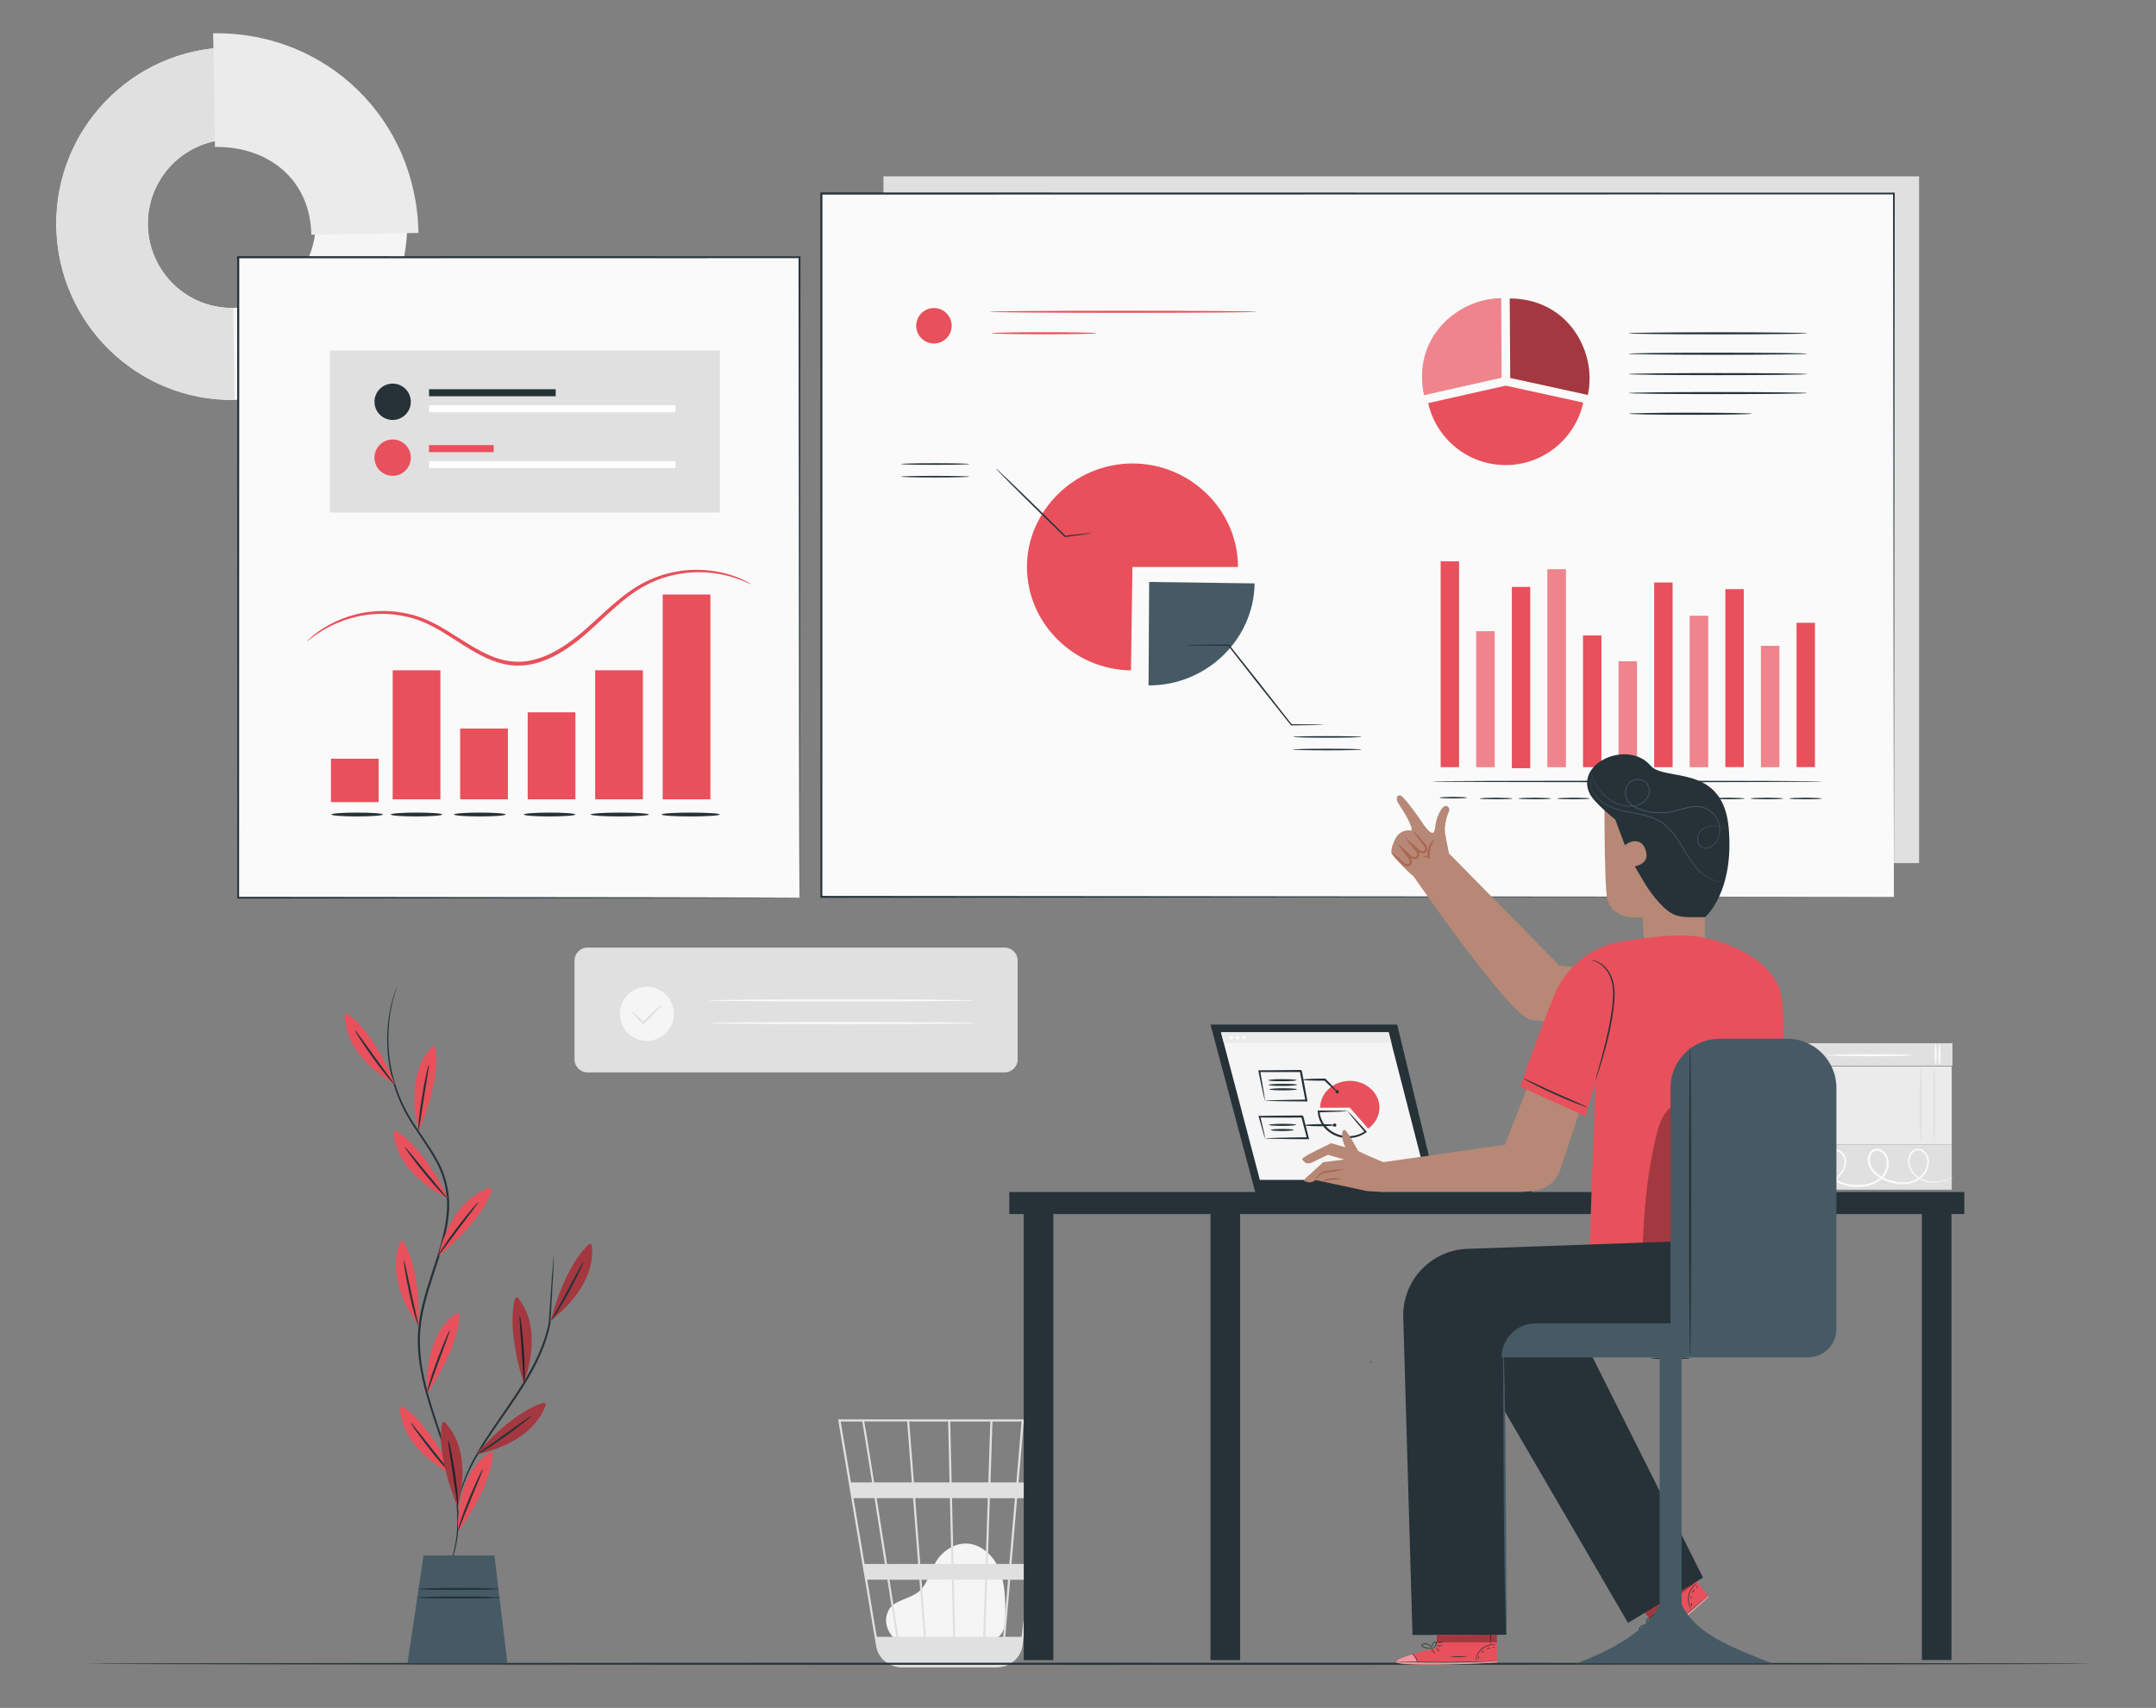 <?xml version="1.0" encoding="UTF-8"?><svg xmlns="http://www.w3.org/2000/svg" viewBox="0 0 537.39 425.82"><rect x="0" y="0" width="537.39" height="425.82" fill="#808080" stroke="none"/><defs><style>.cls-1{fill:#fff;}.cls-2{fill:#fafafa;}.cls-3{fill:#aa6550;}.cls-4{fill:#f5f5f5;}.cls-5{fill:#455a64;}.cls-6{fill:#e0e0e0;}.cls-7{fill:#e8505b;}.cls-8{fill:#b78876;}.cls-9{opacity:.4;}.cls-10{opacity:.3;}.cls-11{fill:#ebebeb;}.cls-12{fill:#263238;}</style></defs><g id="Background_Complete"><g><g><rect class="cls-6" x="462.82" y="241.88" width="5.62" height="42.05" transform="translate(202.73 728.53) rotate(-90)"/><path class="cls-2" d="M450.33,260.32c.15,0,.26,1.18,.26,2.63s-.12,2.63-.26,2.63-.26-1.18-.26-2.63,.12-2.63,.26-2.63Z"/><path class="cls-2" d="M449.42,260.21c.15,0,.26,1.18,.26,2.63s-.12,2.63-.26,2.63-.26-1.18-.26-2.63,.12-2.63,.26-2.63Z"/><path class="cls-2" d="M483.4,260.32c.15,0,.26,1.18,.26,2.63s-.12,2.63-.26,2.63-.26-1.18-.26-2.63,.12-2.63,.26-2.63Z"/><ellipse class="cls-2" cx="482.48" cy="262.84" rx=".26" ry="2.63"/><path class="cls-2" d="M476.99,263.07c0,.15-4.82,.26-10.75,.26s-10.76-.12-10.76-.26,4.81-.26,10.76-.26,10.75,.12,10.75,.26Z"/></g><g><rect class="cls-6" x="459.83" y="269.98" width="11.23" height="42.05" transform="translate(174.45 756.44) rotate(-90)"/><path class="cls-2" d="M487.01,293.45s-.07,.05-.23,.13c-.15,.08-.39,.19-.7,.32-.62,.26-1.57,.62-2.85,.82-1.26,.18-2.95,.23-4.63-.66-.82-.44-1.6-1.11-2.2-1.99-.58-.88-.95-2.04-.76-3.24,.1-.6,.35-1.19,.77-1.67,.41-.49,1.07-.85,1.77-.81,.7,.03,1.34,.44,1.78,.96,.45,.53,.75,1.2,.81,1.92,.17,1.42-.43,2.9-1.45,3.98-1,1.12-2.5,1.8-4.04,1.98-1.56,.18-3.16-.06-4.69-.58-1.53-.53-3.03-1.38-4.1-2.75-.52-.68-.9-1.53-.96-2.43-.08-.89,.21-1.86,.9-2.52,.34-.33,.82-.56,1.32-.58,.5-.02,.97,.14,1.37,.39,.81,.5,1.33,1.36,1.55,2.27,.4,1.84-.33,3.75-1.66,4.95-1.33,1.21-3.07,1.75-4.73,1.93-1.67,.17-3.36,.04-4.91-.48-1.54-.51-2.93-1.53-3.73-2.9-.81-1.34-1.08-3.04-.47-4.46,.29-.71,.94-1.33,1.71-1.45,.76-.14,1.53,.07,2.12,.51,1.19,.94,1.38,2.56,1,3.79-.39,1.26-1.24,2.23-2.12,2.99-1.8,1.52-3.92,2.17-5.77,2.24-1.86,.07-3.42-.45-4.57-1.04-1.15-.6-1.91-1.28-2.38-1.77-.23-.25-.4-.44-.5-.58-.11-.14-.16-.21-.15-.22,.05-.07,.84,1.23,3.13,2.38,1.13,.55,2.67,1.02,4.46,.93,1.78-.09,3.83-.75,5.54-2.23,.84-.73,1.63-1.66,1.97-2.82,.34-1.11,.12-2.55-.87-3.32-.49-.37-1.15-.54-1.77-.42-.62,.1-1.12,.58-1.38,1.19-.53,1.25-.3,2.79,.46,4.03,.74,1.26,2.02,2.19,3.48,2.67,1.46,.49,3.09,.61,4.69,.45,1.59-.17,3.22-.69,4.44-1.8,1.2-1.07,1.85-2.83,1.5-4.44-.19-.79-.64-1.52-1.31-1.94-.66-.43-1.51-.42-2.05,.12-.54,.52-.81,1.34-.73,2.11,.05,.78,.37,1.53,.85,2.15,.96,1.25,2.4,2.09,3.85,2.59,1.47,.51,3.01,.74,4.47,.58,1.46-.16,2.83-.78,3.76-1.81,.95-.99,1.5-2.34,1.35-3.62-.1-1.24-1.04-2.44-2.18-2.52-.56-.04-1.1,.24-1.46,.66-.37,.42-.6,.95-.7,1.48-.18,1.08,.14,2.15,.68,2.99,.55,.84,1.28,1.49,2.06,1.92,1.57,.87,3.22,.86,4.46,.71,1.26-.16,2.21-.49,2.84-.71,.63-.23,.96-.37,.97-.35Z"/></g><g><rect class="cls-11" x="457.58" y="256.47" width="19.49" height="38.29" transform="translate(191.71 742.94) rotate(-90)"/><path class="cls-6" d="M454.54,266.54c.15,0,.26,4.22,.26,9.43s-.12,9.43-.26,9.43-.26-4.22-.26-9.43,.12-9.43,.26-9.43Z"/><path class="cls-6" d="M457.44,266.3c.15,0,.26,4.17,.26,9.31s-.12,9.31-.26,9.31-.26-4.17-.26-9.31,.12-9.31,.26-9.31Z"/><path class="cls-6" d="M482.14,265.67c.15,0,.26,4.39,.26,9.81s-.12,9.81-.26,9.81-.26-4.39-.26-9.81,.12-9.81,.26-9.81Z"/><path class="cls-6" d="M478.73,265.93c.15,0,.26,4.28,.26,9.55s-.12,9.55-.26,9.55-.26-4.28-.26-9.55,.12-9.55,.26-9.55Z"/></g></g><rect class="cls-6" x="220.2" y="43.96" width="258.14" height="171.23"/><g><path class="cls-4" d="M14.03,56.47c-.39-24.23,18.92-44.25,43.03-44.64,24.11-.39,44.05,19,44.44,43.23,.39,24.23-18.92,44.25-43.03,44.64-24.11,.39-44.05-19-44.44-43.23Zm64.64-1.04c-.19-11.58-9.72-20.86-21.25-20.67-11.53,.19-20.76,9.76-20.57,21.34,.19,11.58,9.72,20.86,21.25,20.67,11.53-.19,20.76-9.76,20.57-21.34Z"/><path class="cls-6" d="M14.03,56.47c-.39-24.23,18.92-44.25,43.03-44.64l.37,22.93c-11.53,.19-20.76,9.76-20.57,21.34,.19,11.58,9.72,20.85,21.25,20.67l.37,22.93c-24.11,.39-44.05-19-44.44-43.23Z"/><path class="cls-11" d="M53.13,8.3c28.21-.46,50.72,21.44,51.17,49.78l-26.7,.43c-.22-13.55-10.53-22.08-24.02-21.87l-.45-28.35Z"/></g><g><path class="cls-4" d="M223.26,408.88c-1.12-.96-3.63-4.02-1.7-7.57,.71-1.3,2.21-1.95,3.58-2.52,1.36-.57,2.8-1.07,3.92-2.03,2.13-1.81,2.71-4.82,4.13-7.23,1.62-2.77,4.65-4.85,7.84-4.7,3.66,.17,6.71,3.16,8.1,6.56,1.38,3.41,1.43,7.19,1.46,10.87,.02,2.04-.07,4.33-1.57,5.7-1.38,1.27-3.45,1.28-5.32,1.23-6.67-.2-13.33-.41-20-.61"/><path class="cls-6" d="M261.51,353.88h-52.6l9.47,56.5c.41,2.47,2.2,4.37,4.49,5.03,.06,.02,.12,.03,.18,.05,.16,.04,.31,.09,.47,.12,.35,.07,.71,.11,1.07,.12,0,.02,0,.04,0,.05l.26-.04h23.44c.44,0,.87-.05,1.29-.13,2.77-.43,4.98-2.65,5.32-5.52l4.57-38.93,.21-1.55h-.02l1.81-15.42,.03-.29Zm-9.92,36.04h-5.4l.54-16.4h6.25l-1.4,16.4Zm1.92-16.4h5.17l-1.92,16.4h-4.64l1.4-16.4Zm-15.42,34.57l-.33-14.24h7.77l-.47,14.24h-6.97Zm-8.4-14.24h7.55l.33,14.24h-6.77l-1.11-14.24Zm.58,14.24h-6.33c-.6-3.85-1.38-8.84-2.23-14.24h7.46l1.11,14.24Zm-.89-18.18l-1.27-16.4h8.66l.38,16.4h-7.77Zm8.29,0l-.38-16.4h8.92l-.54,16.4h-7.99Zm-.47-20.33l-.35-15.18h9.99l-.5,15.18h-9.14Zm-.52,0h-8.88l-1.18-15.18h9.71l.35,15.18Zm-9.4,0h-9.4c-.33-2.1-.65-4.08-.93-5.87-.98-6.14-1.35-8.45-1.55-9.32h10.7l1.18,15.18Zm.31,3.93l1.27,16.4h-7.77c-.26-1.66-.53-3.35-.79-5.03-.61-3.87-1.22-7.74-1.79-11.37h9.08Zm-7.02,16.4h-5.08l-2.75-16.4h5.24c.8,5.07,1.69,10.71,2.58,16.4Zm.62,3.93c.77,4.93,1.54,9.79,2.23,14.24h-4.88l-2.39-14.24h5.03Zm24.41,14.24l.47-14.24h5.19l-1.22,14.24h-4.45Zm1.28-38.5l.5-15.18h7.25l-1.3,15.18h-6.46Zm-31.96-15.18c.21,1.1,1.17,7.07,2.45,15.18h-5.28l-2.55-15.18h5.37Zm39.72,53.69h-4.07l1.22-14.24h4.52l-1.67,14.24Zm4.52-38.5h-5.29l1.3-15.18h5.78l-1.78,15.18Z"/></g><g><path class="cls-6" d="M146.43,236.25h103.99c1.78,0,3.23,1.45,3.23,3.23v24.65c0,1.78-1.45,3.23-3.23,3.23h-103.99c-1.78,0-3.23-1.45-3.23-3.23v-24.65c0-1.78,1.45-3.23,3.23-3.23Z"/><path class="cls-4" d="M166.49,256.99c-2.33,2.91-6.56,3.38-9.46,1.05-2.9-2.34-3.37-6.59-1.04-9.5,2.33-2.91,6.56-3.38,9.46-1.05,2.9,2.34,3.37,6.59,1.04,9.5Z"/><path class="cls-6" d="M165.02,250.46c.1,.1-1.52,1.85-3.62,3.91-.31,.3-.6,.58-.89,.86l-.18,.18-.17-.18c-1.63-1.68-2.79-2.99-2.7-3.07,.09-.09,1.39,1.07,3.06,2.72h-.36c.29-.28,.58-.57,.88-.87,2.1-2.06,3.88-3.64,3.98-3.54Z"/><path class="cls-2" d="M242.78,249.42c0,.14-14.83,.26-33.11,.26s-33.11-.12-33.11-.26,14.82-.26,33.11-.26,33.11,.12,33.11,.26Z"/><path class="cls-2" d="M243.08,255.06c0,.14-14.83,.26-33.11,.26s-33.11-.12-33.11-.26,14.82-.26,33.11-.26,33.11,.12,33.11,.26Z"/></g></g><g id="Floor"><path class="cls-12" d="M521.59,414.8c0,.14-111.84,.26-249.77,.26s-249.79-.12-249.79-.26,111.81-.26,249.79-.26,249.77,.12,249.77,.26Z"/></g><g id="Screens"><g><g><rect class="cls-2" x="204.73" y="48.26" width="267.33" height="175.35"/><path class="cls-12" d="M472.06,223.6c0-1.69-.08-68.4-.21-175.35l.21,.21c-73.36,.01-166.39,.03-267.31,.05h-.02l.26-.26c0,62.36-.01,121.7-.02,175.35l-.24-.24c157.29,.14,265.19,.24,267.33,.24-2.14,0-110.04,.1-267.33,.24h-.24s0-.24,0-.24c0-53.65-.01-112.99-.02-175.35v-.26h.28c100.91,.02,193.95,.04,267.31,.05h.21v.21c-.13,106.95-.21,173.66-.21,175.35Z"/></g><g><g><path class="cls-5" d="M286.43,145.09l26.29,.36c-.2,14.01-12.01,25.43-26.29,25.43-.05,0-.1,0-.15,0l.15-25.79Z"/><path class="cls-12" d="M329.9,180.69s-.19,.03-.56,.05c-.42,.01-.95,.02-1.61,.04-1.45,.02-3.45,.04-5.87,.07h-.07s-.05-.06-.05-.06c-2.35-2.96-5.37-6.77-8.67-10.93-2.56-3.27-4.96-6.33-6.99-8.92l.14,.07c-3.17-.03-5.82-.05-7.74-.07-.89-.02-1.61-.04-2.16-.05-.5-.02-.77-.03-.77-.05s.27-.04,.77-.05c.55-.01,1.27-.03,2.16-.05,1.92-.02,4.57-.04,7.74-.07h.08s.05,.07,.05,.07c2.04,2.58,4.46,5.62,7.04,8.88,3.27,4.18,6.28,8.01,8.6,10.99l-.12-.06c2.43,.03,4.43,.05,5.87,.07,.66,.02,1.19,.03,1.61,.04,.37,.01,.56,.03,.56,.05Z"/><path class="cls-12" d="M339.33,183.72c0,.11-3.81,.2-8.51,.2s-8.51-.09-8.51-.2,3.81-.2,8.51-.2,8.51,.09,8.51,.2Z"/><path class="cls-12" d="M339.33,186.87c0,.11-3.81,.2-8.51,.2s-8.51-.09-8.51-.2,3.81-.2,8.51-.2,8.51,.09,8.51,.2Z"/></g><g><path class="cls-7" d="M282.27,141.35l-.37,25.79c-14.28-.2-25.93-11.78-25.93-25.79s11.87-25.8,26.3-25.8,26.3,11.64,26.3,25.8h-26.3Z"/><path class="cls-12" d="M272,132.91s-.16,.05-.46,.11c-.36,.06-.79,.13-1.31,.21-1.21,.17-2.81,.39-4.72,.66h-.08s-.06-.05-.06-.05c-1.8-1.75-3.96-3.86-6.3-6.13-3.03-2.97-5.75-5.67-7.71-7.64-.93-.95-1.71-1.74-2.3-2.35-.54-.56-.83-.88-.81-.9,.02-.02,.34,.26,.92,.79,.62,.58,1.42,1.34,2.39,2.26,2.01,1.92,4.76,4.59,7.79,7.56,2.32,2.29,4.47,4.42,6.25,6.18l-.14-.05c1.92-.21,3.53-.39,4.74-.52,.52-.05,.96-.09,1.32-.12,.3-.02,.47-.03,.47,0Z"/><path class="cls-12" d="M241.6,115.69c0,.11-3.81,.2-8.51,.2s-8.51-.09-8.51-.2,3.81-.2,8.51-.2,8.51,.09,8.51,.2Z"/><path class="cls-12" d="M241.6,118.84c0,.11-3.81,.2-8.51,.2s-8.51-.09-8.51-.2,3.81-.2,8.51-.2,8.51,.09,8.51,.2Z"/></g></g><g><g><g><path class="cls-7" d="M374.26,90.39l-.1-16.03c-4.72,.03-9.53,1.89-13.22,5.16-4.35,3.84-7.13,9.62-6.37,16.6,.08,.76,.2,1.54,.37,2.33,0,.02,0,.04,.01,.06h0s19.31-4.35,19.31-4.35v-3.77Z"/><g class="cls-10"><path class="cls-1" d="M374.26,90.39l-.1-16.03c-4.72,.03-9.53,1.89-13.22,5.16-4.35,3.84-7.13,9.62-6.37,16.6,.08,.76,.2,1.54,.37,2.33,0,.02,0,.04,.01,.06h0s19.31-4.35,19.31-4.35v-3.77Z"/></g><path class="cls-7" d="M394.16,85.45c-2.7-5.64-8.02-10.15-15.59-10.91-.2-.02-.41-.04-.61-.05-.13,0-.26-.02-.39-.03-.38-.02-.77-.03-1.16-.03-.02,0-.04,0-.05,0,0,0,0,0,0,0-.02,0-.03,0-.05,0h0s.1,16.03,.1,16.03l.02,3.77,19.32,4.22h.02s0,0,0,0c.3-1.35,.44-2.75,.43-4.16-.01-3-.71-6.05-2.04-8.83Z"/><g class="cls-10"><path d="M394.16,85.45c-2.7-5.64-8.02-10.15-15.59-10.91-.2-.02-.41-.04-.61-.05-.13,0-.26-.02-.39-.03-.38-.02-.77-.03-1.16-.03-.02,0-.04,0-.05,0,0,0,0,0,0,0-.02,0-.03,0-.05,0h0s.1,16.03,.1,16.03l.02,3.77,19.32,4.22h.02s0,0,0,0c.3-1.35,.44-2.75,.43-4.16-.01-3-.71-6.05-2.04-8.83Z"/></g></g><path class="cls-7" d="M375.29,96.15l-19.31,4.35c1.98,8.84,9.87,15.45,19.31,15.45s17.41-6.67,19.34-15.58l-19.32-4.22"/></g><path class="cls-12" d="M450.47,93.27c0,.14-9.99,.26-22.3,.26s-22.3-.12-22.3-.26,9.98-.26,22.3-.26,22.3,.12,22.3,.26Z"/><path class="cls-12" d="M450.47,88.19c0,.14-9.99,.26-22.3,.26s-22.3-.12-22.3-.26,9.98-.26,22.3-.26,22.3,.12,22.3,.26Z"/><path class="cls-12" d="M450.47,83.1c0,.14-9.99,.26-22.3,.26s-22.3-.12-22.3-.26,9.98-.26,22.3-.26,22.3,.12,22.3,.26Z"/><path class="cls-12" d="M450.47,98c0,.14-9.99,.26-22.3,.26s-22.3-.12-22.3-.26,9.98-.26,22.3-.26,22.3,.12,22.3,.26Z"/><path class="cls-12" d="M436.66,103.15c0,.14-6.86,.26-15.32,.26s-15.32-.12-15.32-.26,6.86-.26,15.32-.26,15.32,.12,15.32,.26Z"/></g><g><rect class="cls-7" x="359.09" y="139.95" width="4.59" height="51.31"/><rect class="cls-7" x="367.96" y="157.38" width="4.59" height="33.88"/><rect class="cls-7" x="376.83" y="146.33" width="4.59" height="45.19"/><rect class="cls-7" x="385.7" y="141.93" width="4.59" height="49.33"/><rect class="cls-7" x="394.57" y="158.42" width="4.59" height="32.84"/><rect class="cls-7" x="403.44" y="164.86" width="4.59" height="26.4"/><rect class="cls-7" x="412.31" y="145.22" width="4.59" height="46.04"/><rect class="cls-7" x="421.18" y="153.52" width="4.59" height="37.74"/><rect class="cls-7" x="430.05" y="146.88" width="4.59" height="44.37"/><rect class="cls-7" x="438.92" y="161.03" width="4.59" height="30.23"/><rect class="cls-7" x="447.79" y="155.27" width="4.59" height="35.98"/><path class="cls-12" d="M454.26,194.83c0,.1-21.79,.19-48.67,.19s-48.67-.08-48.67-.19,21.79-.19,48.67-.19,48.67,.08,48.67,.19Z"/><path class="cls-12" d="M365.65,198.87c0,.1-1.53,.19-3.41,.19s-3.41-.08-3.41-.19,1.53-.19,3.41-.19,3.41,.08,3.41,.19Z"/><path class="cls-12" d="M376.96,199.08c0,.1-1.82,.19-4.07,.19s-4.07-.08-4.07-.19,1.82-.19,4.07-.19,4.07,.08,4.07,.19Z"/><path class="cls-12" d="M386.6,199.08c0,.1-1.82,.19-4.07,.19s-4.07-.08-4.07-.19,1.82-.19,4.07-.19,4.07,.08,4.07,.19Z"/><path class="cls-12" d="M396.25,199.08c0,.1-1.82,.19-4.07,.19s-4.07-.08-4.07-.19,1.82-.19,4.07-.19,4.07,.08,4.07,.19Z"/><path class="cls-12" d="M405.89,199.08c0,.1-1.82,.19-4.07,.19s-4.07-.08-4.07-.19,1.82-.19,4.07-.19,4.07,.08,4.07,.19Z"/><path class="cls-12" d="M415.54,199.08c0,.1-1.82,.19-4.07,.19s-4.07-.08-4.07-.19,1.82-.19,4.07-.19,4.07,.08,4.07,.19Z"/><path class="cls-12" d="M425.19,199.08c0,.1-1.82,.19-4.07,.19s-4.07-.08-4.07-.19,1.82-.19,4.07-.19,4.07,.08,4.07,.19Z"/><path class="cls-12" d="M434.83,199.08c0,.1-1.82,.19-4.07,.19s-4.07-.08-4.07-.19,1.82-.19,4.07-.19,4.07,.08,4.07,.19Z"/><path class="cls-12" d="M444.48,199.08c0,.1-1.82,.19-4.07,.19s-4.07-.08-4.07-.19,1.82-.19,4.07-.19,4.07,.08,4.07,.19Z"/><path class="cls-12" d="M454.12,199.08c0,.1-1.82,.19-4.07,.19s-4.07-.08-4.07-.19,1.82-.19,4.07-.19,4.07,.08,4.07,.19Z"/><g class="cls-10"><rect class="cls-1" x="367.96" y="157.38" width="4.59" height="33.88"/></g><g class="cls-10"><rect class="cls-1" x="385.7" y="141.93" width="4.59" height="49.33"/></g><g class="cls-10"><rect class="cls-1" x="403.44" y="164.86" width="4.59" height="26.4"/></g><g class="cls-10"><rect class="cls-1" x="421.18" y="153.52" width="4.59" height="37.74"/></g><g class="cls-10"><rect class="cls-1" x="438.92" y="161.03" width="4.59" height="30.23"/></g></g><path class="cls-7" d="M237.21,81.22c0,2.44-1.98,4.42-4.42,4.42s-4.42-1.98-4.42-4.42,1.98-4.42,4.42-4.42,4.42,1.98,4.42,4.42Z"/><path class="cls-7" d="M313.23,77.73c0,.14-14.91,.26-33.3,.26s-33.3-.12-33.3-.26,14.91-.26,33.3-.26,33.3,.12,33.3,.26Z"/><path class="cls-7" d="M273.37,83.08s-.37,.07-1.03,.1c-.66,.03-1.63,.06-2.81,.08-2.38,.05-5.66,.08-9.28,.08s-6.91-.03-9.28-.08c-1.19-.02-2.15-.05-2.81-.08-.66-.03-1.03-.07-1.03-.1s.37-.07,1.03-.1c.66-.03,1.63-.06,2.81-.08,2.38-.05,5.66-.08,9.28-.08s6.91,.03,9.28,.08c1.19,.02,2.15,.05,2.81,.08,.66,.03,1.03,.07,1.03,.1Z"/></g><g><g><rect class="cls-2" x="59.37" y="64.13" width="139.91" height="159.68"/><path class="cls-12" d="M199.28,223.81s0-.26-.01-.76c0-.51,0-1.25-.01-2.22,0-1.96-.02-4.85-.03-8.62-.01-7.54-.03-18.57-.06-32.58-.03-28-.07-67.89-.12-115.5l.23,.23c-41.2,0-89.07,.02-139.9,.03h-.01l.26-.26c-.01,58.87-.03,113.77-.04,159.68l-.22-.22c42.09,.05,77.04,.09,101.48,.11,12.23,.02,21.82,.04,28.37,.06,3.27,.01,5.78,.02,7.48,.03,1.69,0,2.58,.02,2.58,.02,0,0-.85,.02-2.53,.02-1.69,0-4.18,.01-7.44,.03-6.54,.01-16.12,.03-28.32,.06-24.47,.03-59.47,.07-101.62,.11h-.22s0-.22,0-.22c-.01-45.91-.03-100.81-.04-159.68v-.26s.26,0,.26,0h.01c50.83,.01,98.7,.02,139.9,.03h.23v.23c-.05,47.68-.09,87.62-.12,115.65-.03,13.99-.05,25-.06,32.53-.01,3.75-.02,6.62-.03,8.57,0,.96-.01,1.69-.01,2.19,0,.49-.01,.73-.01,.73Z"/></g><g><path class="cls-7" d="M187.25,145.66c-.05,.1-1.55-.78-4.5-1.71-2.93-.91-7.44-1.78-12.9-.96-2.71,.43-5.64,1.25-8.51,2.73-2.89,1.45-5.64,3.59-8.37,6.02-2.74,2.42-5.47,5.17-8.61,7.71-3.14,2.5-6.75,4.87-10.99,5.95-2.1,.54-4.31,.68-6.42,.39-2.11-.29-4.1-.98-5.94-1.84-3.68-1.74-6.84-4.02-9.96-5.92-3.1-1.94-6.21-3.48-9.37-4.2-3.13-.76-6.17-.92-8.91-.68-5.51,.48-9.67,2.43-12.3,4-2.64,1.61-3.88,2.83-3.95,2.74-.02-.02,.28-.33,.89-.88,.6-.56,1.55-1.32,2.86-2.18,2.6-1.69,6.8-3.78,12.43-4.36,2.8-.28,5.92-.17,9.16,.59,3.25,.7,6.51,2.28,9.64,4.22,3.16,1.9,6.32,4.16,9.89,5.82,3.54,1.71,7.7,2.46,11.73,1.37,4.03-1.02,7.55-3.31,10.64-5.75,3.09-2.48,5.83-5.22,8.61-7.64,2.77-2.43,5.6-4.6,8.59-6.06,2.97-1.49,5.99-2.3,8.77-2.7,5.6-.76,10.19,.24,13.12,1.27,1.48,.51,2.58,1.04,3.3,1.42,.72,.39,1.09,.61,1.08,.64Z"/><g><rect class="cls-7" x="97.88" y="167.11" width="11.89" height="32.17"/><rect class="cls-7" x="148.35" y="167.11" width="11.89" height="32.17"/><rect class="cls-7" x="165.18" y="148.22" width="11.89" height="51.06"/><rect class="cls-7" x="82.49" y="189.15" width="11.89" height="10.83"/><rect class="cls-7" x="114.7" y="181.64" width="11.9" height="17.64"/><rect class="cls-7" x="131.53" y="177.59" width="11.89" height="21.69"/></g><g><path class="cls-12" d="M110.25,203.07c0,.26-2.88,.48-6.43,.48s-6.43-.21-6.43-.48,2.88-.48,6.43-.48,6.43,.21,6.43,.48Z"/><path class="cls-12" d="M95.45,203.07c0,.26-2.88,.48-6.43,.48s-6.43-.21-6.43-.48,2.88-.48,6.43-.48,6.43,.21,6.43,.48Z"/><path class="cls-12" d="M179.42,203.07c0,.26-3.25,.48-7.26,.48s-7.26-.21-7.26-.48,3.25-.48,7.26-.48,7.26,.21,7.26,.48Z"/><ellipse class="cls-12" cx="154.48" cy="203.07" rx="7.26" ry=".48"/><path class="cls-12" d="M143.42,203.07c0,.26-2.88,.48-6.43,.48s-6.43-.21-6.43-.48,2.88-.48,6.43-.48,6.43,.21,6.43,.48Z"/><path class="cls-12" d="M126.04,203.07c0,.26-2.88,.48-6.43,.48s-6.43-.21-6.43-.48,2.88-.48,6.43-.48,6.43,.21,6.43,.48Z"/></g></g><g><rect class="cls-6" x="82.21" y="87.41" width="97.21" height="40.37"/><g><path class="cls-12" d="M102.4,100.17c0,2.5-2.03,4.53-4.53,4.53s-4.53-2.03-4.53-4.53,2.03-4.53,4.53-4.53,4.53,2.03,4.53,4.53Z"/><rect class="cls-12" x="106.93" y="97.04" width="31.58" height="1.75"/><rect class="cls-1" x="106.93" y="101.02" width="61.43" height="1.75"/></g><g><path class="cls-7" d="M102.4,114.1c0,2.5-2.03,4.53-4.53,4.53s-4.53-2.03-4.53-4.53,2.03-4.53,4.53-4.53,4.53,2.03,4.53,4.53Z"/><rect class="cls-7" x="106.93" y="110.97" width="16.12" height="1.75"/><rect class="cls-1" x="106.93" y="114.96" width="61.43" height="1.75"/></g></g></g></g><g id="Character_1"><g><g><g><g><g><rect class="cls-12" x="322.13" y="294.43" width="59.59" height="2.9"/><polygon class="cls-12" points="312.9 297.33 301.72 255.44 348.25 255.44 358.37 297.33 312.9 297.33"/></g><polygon class="cls-4" points="355.58 294.16 314.02 294.16 304.34 257.38 346.12 257.38 355.58 294.16"/></g><path class="cls-11" d="M305.04,260.02h41.79l-.7-2.64h-41.78l.7,2.64Z"/><g><path class="cls-2" d="M309.55,258.7c0,.25,.2,.46,.46,.46s.46-.2,.46-.46-.2-.46-.46-.46-.46,.2-.46,.46Z"/><path class="cls-2" d="M307.98,258.7c0,.25,.2,.46,.46,.46s.46-.2,.46-.46-.2-.46-.46-.46-.46,.2-.46,.46Z"/><path class="cls-2" d="M306.41,258.7c0,.25,.2,.46,.46,.46s.46-.2,.46-.46-.2-.46-.46-.46-.46,.2-.46,.46Z"/></g></g><g><path class="cls-7" d="M336.44,276.14l4.58,5.23c1.78-1.27,2.82-3.21,2.81-5.26-.01-3.66-3.36-6.66-7.41-6.64-4.05,.02-7.37,3.04-7.36,6.7l7.39-.03Z"/><path class="cls-12" d="M335.86,276.98s.49,.43,1.31,1.31c.82,.88,1.99,2.16,3.38,3.72l.16,.18-.2,.15c-1.85,1.39-4.94,1.98-7.71,.76-1.32-.56-2.41-1.49-3.17-2.55-.75-1.08-1.13-2.31-1.18-3.44v-.23s.22,0,.22,0c2.19-.01,4,0,5.26,.02,1.26,.02,1.96,.05,1.94,.09-.02,.04-.75,.1-2.01,.16-1.26,.06-3.04,.12-5.17,.18l.22-.23c.06,1.05,.43,2.17,1.14,3.17,.72,.98,1.74,1.84,2.97,2.36,2.59,1.14,5.49,.63,7.25-.64l-.04,.32c-1.33-1.55-2.42-2.86-3.18-3.79-.76-.93-1.19-1.49-1.18-1.53Z"/><path class="cls-12" d="M332.87,272.19c0,.23,.19,.41,.42,.41,.23,0,.41-.19,.41-.42,0-.23-.19-.41-.42-.41-.23,0-.41,.19-.41,.42Z"/><path class="cls-12" d="M324.64,269.19c0-.14,2.21-.27,4.94-.28,.23,0,.45,0,.66,0h.11l.07,.08c1.71,1.72,2.95,3.11,2.86,3.2-.09,.09-1.49-1.14-3.22-2.83l.18,.07c-.21,0-.43,0-.66,0-2.73,.01-4.94-.1-4.94-.24Z"/><path class="cls-12" d="M315.28,274.43s-.19-.66-.47-1.93c-.28-1.27-.68-3.13-1.13-5.4l-.05-.25h.26c2.94-.03,6.5-.06,10.34-.09-.05-.05,.49,.4,.26,.21h0s0,0,0,0h0s0,.02,0,.02v.03s.02,.06,.02,.06l.02,.12,.05,.25,.09,.49c.06,.33,.12,.65,.18,.97,.12,.64,.24,1.27,.35,1.89,.23,1.23,.44,2.41,.65,3.53l.05,.28h-.28c-3.11,0-5.72-.05-7.53-.08-.83-.02-1.53-.04-2.1-.06-.48-.02-.73-.04-.71-.06,.02-.02,.3-.04,.8-.06,.58-.02,1.29-.04,2.14-.07,1.83-.05,4.38-.11,7.4-.14l-.23,.28c-.22-1.11-.45-2.29-.69-3.52-.12-.62-.24-1.25-.36-1.89-.06-.32-.12-.64-.18-.97l-.09-.49-.05-.25-.02-.12v-.06s-.02-.03-.02-.03v-.02s0,0,0,0h0s0,0,0,0c-.23-.19,.31,.26,.26,.21-3.84,0-7.4,0-10.34,0l.21-.25c.39,2.2,.69,4.03,.9,5.32,.21,1.3,.32,2.05,.29,2.09Z"/><g><path class="cls-12" d="M332.26,280.51c0,.23,.19,.41,.42,.41,.23,0,.41-.19,.41-.42,0-.23-.19-.41-.42-.41-.23,0-.41,.19-.41,.42Z"/><path class="cls-12" d="M325.16,280.54c0-.14,1.68-.27,3.75-.28,2.07,0,3.76,.1,3.76,.25s-1.68,.27-3.76,.28c-2.07,0-3.76-.1-3.76-.25Z"/></g><path class="cls-12" d="M315.32,283.81s-.18-.46-.45-1.38c-.27-.92-.66-2.28-1.12-3.98l-.06-.24h.25c2.82-.06,6.56-.09,10.66-.11-.23-.17,.31,.24,.25,.2h0s0,0,0,0h0s0,.02,0,.02v.02s.02,.04,.02,.04l.02,.09,.05,.18,.09,.36,.18,.7c.12,.47,.24,.93,.35,1.38,.23,.9,.45,1.78,.66,2.62l.08,.31h-.31c-3.16,0-5.86-.04-7.74-.08-.86-.02-1.58-.04-2.18-.06-.5-.02-.76-.04-.74-.06,.02-.02,.31-.04,.84-.07,.61-.02,1.35-.05,2.23-.08,1.89-.05,4.53-.11,7.6-.14l-.24,.31c-.22-.84-.45-1.71-.68-2.61-.12-.45-.24-.91-.36-1.38l-.18-.7-.09-.36-.05-.18-.02-.09v-.04s-.02-.02-.02-.02h0s0-.02,0-.02h0s0,0,0,0c-.06-.04,.48,.37,.25,.19-4.1,.02-7.85,0-10.66-.02l.19-.24c.4,1.64,.7,2.98,.91,3.93,.21,.95,.32,1.5,.29,1.53Z"/><path class="cls-12" d="M316.1,269.32c0-.14,1.58-.27,3.54-.27,1.95,0,3.54,.1,3.54,.25s-1.58,.27-3.54,.27c-1.95,0-3.54-.1-3.54-.25Z"/><path class="cls-12" d="M316.19,270.48c0-.14,1.59-.27,3.56-.27,1.97,0,3.56,.1,3.56,.25s-1.59,.27-3.56,.27c-1.96,0-3.56-.1-3.56-.25Z"/><path class="cls-12" d="M316.4,271.59c0-.14,1.54-.27,3.43-.27,1.9,0,3.43,.1,3.44,.25,0,.14-1.54,.27-3.43,.27-1.9,0-3.43-.1-3.44-.25Z"/><path class="cls-12" d="M316.31,280.45c0-.14,1.51-.27,3.37-.27,1.86,0,3.37,.1,3.37,.25,0,.14-1.51,.27-3.37,.27-1.86,0-3.37-.1-3.37-.25Z"/><path class="cls-12" d="M316.73,281.73c0-.14,1.29-.27,2.87-.27,1.59,0,2.88,.11,2.88,.25,0,.14-1.29,.27-2.87,.27-1.59,0-2.88-.11-2.88-.25Z"/></g></g><polygon class="cls-12" points="251.57 297.19 251.57 302.68 255.17 302.68 255.17 413.89 262.55 413.89 262.55 302.68 301.72 302.68 301.72 413.89 309.1 413.89 309.1 302.68 479.03 302.68 479.03 413.87 486.41 413.87 486.41 302.68 489.61 302.68 489.61 297.19 251.57 297.19"/><path class="cls-12" d="M411.61,338.63c0,.11,2.15,.2,4.8,.2s4.8-.09,4.8-.2-2.15-.2-4.8-.2-4.8,.09-4.8,.2Z"/><ellipse class="cls-5" cx="341.7" cy="339.63" rx=".26" ry=".13"/><g><g><path class="cls-8" d="M388.73,240.77l-27.57-28.01-.6-3.03c-.11-.55-.23-1.17-.34-1.88-.12-.82-.11-1.66,.04-2.47,.18-.98,.47-2.28,.85-2.94,.46-.81-.28-1.79-1.05-1.45-.77,.34-2.1,2.54-2.39,5.56-.29,3.03-2.87-.99-3.83-2.43-.97-1.45-4.16-5.78-4.82-5.83-.98-.08-1.23,.98-.23,2.4,1.01,1.44,3.7,5.9,2.93,6.38,0,0-.01,0-.03,0-1.55-.26-3.09,.5-3.81,1.89-.7,1.34-1.47,3.23-.84,4.11,1.2,1.65,4.4,4.66,4.4,4.66l.92,.79s23.85,34.56,29.05,35.68c3.23,.7,53.21,4.84,53.21,4.84l3.77-13.77-49.68-4.5Z"/><g><path class="cls-8" d="M346.85,212.49c.85,.82,1.7,1.63,2.55,2.45,.29,.28,.59,.56,.96,.7,.37,.14,.84,.11,1.11-.18,.25-.27,.27-.68,.15-1.02s-.36-.63-.59-.91c-.83-.99-1.65-1.99-2.48-2.98"/><path class="cls-3" d="M348.56,210.55c.06-.05,.53,.43,1.26,1.23,.41,.46,.83,.94,1.26,1.43,.23,.27,.5,.55,.7,.95,.2,.39,.27,.96-.07,1.42-.38,.46-.97,.47-1.4,.32-.44-.16-.74-.45-1-.7-.46-.47-.9-.92-1.34-1.36-.75-.78-1.19-1.3-1.14-1.35,.05-.05,.58,.37,1.39,1.08,.46,.41,.93,.84,1.41,1.28,.26,.24,.53,.47,.83,.57,.29,.1,.66,.05,.82-.16,.17-.22,.16-.59,.02-.87-.14-.3-.39-.58-.61-.86-.4-.52-.79-1.01-1.17-1.5-.66-.86-1.04-1.42-.98-1.47Z"/></g><g><path class="cls-8" d="M348.66,210.7c.85,.82,1.7,1.63,2.55,2.45,.29,.28,.59,.56,.96,.7,.37,.14,.84,.11,1.11-.18,.25-.27,.27-.68,.15-1.02-.12-.34-.36-.63-.59-.91-.83-.99-1.65-1.99-2.48-2.98"/><path class="cls-3" d="M350.37,208.77c.06-.05,.53,.43,1.26,1.23,.41,.46,.83,.94,1.26,1.43,.23,.27,.5,.55,.7,.95,.2,.39,.28,.96-.07,1.42-.38,.46-.97,.47-1.4,.32-.44-.16-.74-.45-1-.7-.46-.47-.9-.92-1.34-1.36-.75-.78-1.19-1.3-1.14-1.35,.05-.05,.58,.37,1.39,1.08,.46,.41,.93,.84,1.41,1.28,.26,.24,.53,.47,.83,.57,.29,.1,.66,.05,.82-.16,.17-.21,.16-.59,.02-.87-.14-.3-.39-.58-.61-.86-.4-.52-.79-1.01-1.17-1.5-.66-.86-1.04-1.42-.98-1.47Z"/></g><g><path class="cls-8" d="M350.64,209.24c.85,.82,1.7,1.63,2.55,2.45,.29,.28,.59,.56,.96,.7,.37,.14,.84,.11,1.11-.18,.25-.27,.27-.68,.15-1.02-.12-.34-.36-.63-.59-.91-.83-.99-1.65-1.99-2.48-2.98"/><path class="cls-3" d="M352.35,207.31c.06-.05,.53,.43,1.26,1.23,.41,.46,.83,.94,1.26,1.43,.23,.27,.5,.55,.7,.95,.2,.39,.27,.96-.07,1.42-.38,.46-.97,.47-1.4,.32-.44-.16-.74-.45-1-.7-.46-.47-.9-.92-1.34-1.36-.75-.78-1.19-1.3-1.14-1.35,.05-.05,.58,.37,1.39,1.08,.46,.41,.93,.84,1.41,1.28,.26,.24,.53,.47,.83,.57,.29,.1,.66,.05,.82-.16,.17-.22,.16-.59,.02-.87-.14-.3-.39-.58-.61-.86-.4-.52-.79-1.01-1.17-1.5-.66-.86-1.04-1.42-.98-1.47Z"/></g><path class="cls-3" d="M354.67,213.48c0-.08,.63-.21,1.55,.07l-.29,.25c-.12-.49-.18-1.11-.07-1.75,.15-.92,.57-1.68,.96-2.13,.39-.46,.72-.64,.77-.59,.11,.1-.95,1.12-1.21,2.81-.1,.58-.08,1.13-.02,1.58l.05,.4-.35-.15c-.8-.34-1.4-.39-1.4-.49Z"/></g><g><g><path class="cls-8" d="M424.84,198.79l.12,38.36-14.96,.71-.61-9.2s-7.22,1.1-8.72-4.33c-.96-3.47-.72-30.27-.72-30.27l24.89,4.72Z"/><path class="cls-12" d="M396.23,197.85c1.11,2.29,6.39,6.49,6.39,6.49l2.38,6.39c2.07-1.62,4.85-1.53,5.38,2.11,.38,2.63-2.89,3.16-2.89,3.16,1.9,3.24,3.2,5.86,5.97,8.94,3,3.34,4.68,3.67,7.94,3.73h3.59s7.34-6.14,5.89-22.29-15.98-11.44-19.45-15.48c-5.65-6.58-18.9-.7-15.2,6.96Z"/></g><path class="cls-5" d="M430.06,219.89s-.64,.13-1.78-.08c-1.13-.2-2.73-.84-4.29-2.21-1.57-1.35-2.95-3.41-4.33-5.73-1.4-2.28-2.92-4.95-5.5-6.72-2.6-1.74-5.66-2.1-8.29-2.63-2.65-.5-5.06-1.26-6.69-2.55-1.64-1.27-2.44-2.85-2.68-3.97-.25-1.14-.07-1.77-.07-1.77,.04,0-.11,.64,.15,1.76,.26,1.1,1.07,2.64,2.69,3.87,1.62,1.25,3.99,1.99,6.64,2.48,2.62,.53,5.71,.87,8.37,2.65,2.63,1.82,4.15,4.51,5.54,6.8,1.37,2.33,2.73,4.37,4.27,5.72,1.52,1.36,3.1,2.01,4.21,2.24,.56,.12,1,.14,1.3,.15,.3,0,.46,0,.46,0Z"/><path class="cls-5" d="M430.91,206.74s-.27-.08-.77-.23c-.51-.15-1.25-.4-2.25-.5-.98-.1-2.29-.04-3.46,.78-.57,.4-1.07,1.03-1.2,1.82-.13,.77,.05,1.7,.7,2.29,.32,.29,.76,.46,1.21,.48,.45,.02,.92-.13,1.33-.36,.83-.48,1.5-1.31,1.81-2.31,.67-1.96,.2-4.52-1.6-6.07-.87-.78-2.01-1.32-3.23-1.44-1.23-.13-2.48,.14-3.72,.49-1.24,.35-2.51,.76-3.85,.92-1.33,.18-2.71,.19-4.08,.01-1.37-.19-2.71-.51-3.94-1.09-1.21-.57-2.33-1.53-2.69-2.84-.36-1.28-.02-2.73,.91-3.62,.94-.92,2.41-1.03,3.51-.52,.55,.25,1.04,.68,1.3,1.23,.28,.53,.35,1.15,.28,1.72-.15,1.15-.84,2.16-1.75,2.74-.91,.59-1.97,.8-2.96,.82-.99,.02-1.94-.16-2.8-.43-1.74-.54-3.11-1.52-4.12-2.54-1.02-1.02-1.67-2.09-2.1-3-.44-.91-.61-1.68-.74-2.2-.09-.52-.13-.8-.13-.8,0,0,.06,.27,.17,.79,.14,.51,.33,1.27,.78,2.17,.44,.9,1.1,1.96,2.11,2.95,1,1,2.37,1.96,4.08,2.48,.85,.26,1.78,.44,2.76,.41,.97-.02,1.99-.24,2.86-.81,.87-.56,1.52-1.53,1.66-2.62,.17-1.09-.39-2.29-1.48-2.75-1.04-.48-2.43-.37-3.3,.49-.87,.84-1.2,2.22-.86,3.42,.34,1.23,1.41,2.15,2.59,2.71,1.19,.57,2.53,.88,3.87,1.07,1.35,.17,2.71,.17,4.03,0,1.32-.16,2.57-.57,3.82-.92,1.24-.35,2.53-.63,3.79-.49,1.26,.13,2.44,.69,3.33,1.49,1.86,1.61,2.34,4.25,1.64,6.27-.32,1.03-1.02,1.89-1.89,2.39-.44,.24-.93,.4-1.42,.38-.49-.03-.96-.21-1.3-.52-.7-.64-.87-1.62-.73-2.42,.14-.83,.68-1.48,1.27-1.89,1.22-.83,2.56-.87,3.54-.76,1.01,.12,1.75,.38,2.26,.54,.5,.17,.76,.27,.76,.27Z"/></g><g><g><path class="cls-7" d="M411.89,404.53l-4.89-6.27,11.69-9.23,7.25,9.1-.69,.62c-3.08,2.73-15.88,13.65-18.55,14.7-2.98,1.17,5.19-8.91,5.19-8.91Z"/><g class="cls-9"><path class="cls-1" d="M408.04,409.63s-2.69,3.75-1.8,3.98c.89,.23,14.23-10.32,19.71-15.49l-.23-.25-15.46,12.44s-1.52-1.2-2.22-.69Z"/></g><path class="cls-12" d="M425.9,397.72s-.06,.07-.18,.18c-.16,.15-.35,.31-.55,.49-.56,.48-1.24,1.07-2.05,1.77-1.74,1.48-4.18,3.5-6.92,5.67-2.74,2.17-5.26,4.08-7.1,5.43-.86,.63-1.6,1.16-2.19,1.59-.22,.16-.42,.3-.6,.42-.14,.09-.21,.14-.22,.14,0,0,.06-.06,.2-.17,.18-.14,.37-.28,.58-.45,.59-.44,1.31-.99,2.16-1.64,1.82-1.38,4.33-3.31,7.07-5.47,2.74-2.17,5.18-4.17,6.95-5.63,.82-.68,1.52-1.26,2.09-1.73,.21-.17,.4-.33,.57-.47,.13-.1,.2-.16,.21-.15Z"/><path class="cls-12" d="M410.41,410.49s-.47-.44-1.2-.7c-.72-.27-1.36-.19-1.37-.24-.02-.04,.66-.22,1.43,.07,.78,.28,1.18,.85,1.14,.87Z"/><path class="cls-12" d="M412.47,406.02s-.34-.02-.72-.16c-.38-.13-.68-.28-.66-.33,.02-.05,.34,.02,.72,.16s.68,.28,.66,.33Z"/><path class="cls-12" d="M413.02,404.77s-.28,.07-.63,.05c-.34-.02-.62-.08-.62-.13,0-.05,.28-.07,.63-.05,.34,.02,.62,.08,.62,.13Z"/><path class="cls-12" d="M412.75,403.19s-.21,.29-.55,.56c-.33,.27-.63,.46-.66,.42-.03-.04,.21-.29,.55-.56s.63-.46,.66-.42Z"/><path class="cls-12" d="M412.34,402.25s-.15,.39-.52,.74c-.37,.34-.76,.5-.78,.46-.03-.05,.3-.27,.65-.59,.35-.32,.6-.63,.65-.6Z"/><path class="cls-12" d="M411.27,405.31s-.25,.28-.75,.59c-.25,.16-.57,.32-.94,.46-.19,.06-.37,.15-.61,.17-.11,0-.25,0-.37-.09-.12-.09-.16-.26-.12-.39,.42-.94,1.46-1.1,2.02-.94,.3,.07,.51,.21,.64,.31,.13,.1,.19,.18,.18,.19-.02,.03-.28-.26-.85-.37-.28-.06-.62-.05-.97,.09-.33,.13-.72,.41-.85,.77-.05,.18,.11,.29,.3,.26,.19-.02,.38-.1,.56-.15,.36-.13,.68-.27,.93-.41,.51-.28,.8-.5,.82-.48Z"/><path class="cls-12" d="M411.1,405.5s-.27-.09-.5-.45c-.11-.18-.21-.43-.23-.71,0-.27-.01-.64,.32-.88,.19-.12,.43,.02,.51,.16,.09,.14,.12,.3,.14,.44,.04,.28,.03,.53,0,.73-.05,.42-.17,.65-.19,.64-.03,0,.04-.25,.06-.65,0-.2,0-.44-.04-.7-.02-.24-.18-.58-.39-.47-.2,.13-.25,.47-.24,.71,.01,.26,.08,.48,.17,.66,.18,.35,.41,.49,.39,.52Z"/><path class="cls-12" d="M423.13,394.71s-.36,.23-.84,.71c-.48,.47-1.04,1.26-1.27,2.27-.23,1-.08,1.96,.14,2.59,.22,.64,.47,.99,.44,1.01,0,0-.08-.07-.19-.24-.11-.16-.24-.41-.37-.73-.26-.64-.44-1.63-.19-2.68,.24-1.05,.84-1.86,1.36-2.32,.26-.23,.49-.4,.66-.49,.17-.1,.27-.14,.27-.13Z"/><path class="cls-12" d="M418.07,390.81s.93,1.01,2,2.32c1.07,1.31,1.9,2.4,1.86,2.43-.04,.03-.93-1.01-2-2.32-1.07-1.31-1.9-2.4-1.86-2.43Z"/><path class="cls-12" d="M419.26,401.4s-.63,.76-1.57,1.52c-.94,.76-1.79,1.25-1.82,1.21-.03-.04,.77-.6,1.7-1.36,.93-.75,1.65-1.41,1.69-1.38Z"/><path class="cls-12" d="M421.55,399.59c.05,0,.07,.21,.13,.45,.06,.24,.14,.43,.1,.45-.04,.03-.21-.14-.27-.41-.07-.27,0-.5,.05-.49Z"/><path class="cls-12" d="M421.56,397.83s.07,.19,.05,.4c-.02,.22-.08,.39-.13,.39-.05,0-.07-.19-.05-.41,.02-.22,.08-.39,.13-.39Z"/><path class="cls-12" d="M422.41,396.36s-.13,.17-.26,.36c-.13,.19-.18,.39-.23,.38-.05,0-.08-.24,.08-.48,.16-.24,.39-.31,.41-.27Z"/><path class="cls-12" d="M423.11,395.44s.02,.14-.04,.25c-.07,.11-.16,.19-.2,.16-.04-.03-.02-.14,.04-.25,.07-.11,.16-.19,.2-.16Z"/></g><g class="cls-10"><polygon points="422.87 394.41 411.04 403.45 409.94 402.03 422.38 393.6 422.87 394.41"/></g></g><g><g><path class="cls-7" d="M358.12,410.83l.02-7.95,14.9-.05,.09,11.64-.92,.06c-4.11,.24-20.92,.95-23.67,.12-3.07-.92,9.58-3.82,9.58-3.82Z"/><g class="cls-9"><path class="cls-1" d="M351.94,412.46s-4.43,1.3-3.88,2.02c.56,.73,17.57,.66,25.07-.03l-.03-.33-19.84,.25s-.46-1.88-1.33-1.91Z"/></g><path class="cls-12" d="M373.34,414.11s-.09,.02-.26,.03c-.22,.01-.46,.03-.74,.05-.74,.03-1.64,.08-2.71,.13-2.29,.09-5.45,.18-8.94,.2-3.49,.02-6.66-.04-8.94-.11-1.07-.04-1.97-.07-2.71-.1-.27-.01-.51-.03-.74-.04-.17-.01-.26-.02-.26-.03,0,0,.09,0,.26-.01,.22,0,.46,0,.74,0,.74,.01,1.64,.03,2.71,.04,2.29,.04,5.45,.07,8.94,.05,3.49-.02,6.65-.08,8.94-.14,1.07-.03,1.97-.05,2.71-.07,.27,0,.52,0,.74-.01,.17,0,.26,0,.26,0Z"/><path class="cls-12" d="M353.27,414.61c-.05,0-.1-.64-.51-1.29-.4-.66-.96-.99-.93-1.03,.01-.05,.65,.23,1.08,.94,.44,.7,.4,1.4,.36,1.39Z"/><path class="cls-12" d="M357.66,412.36s-.25-.23-.47-.57c-.22-.34-.36-.64-.32-.67,.04-.03,.25,.23,.47,.57,.22,.34,.36,.64,.32,.67Z"/><path class="cls-12" d="M358.86,411.71s-.27-.12-.53-.35c-.26-.23-.44-.45-.41-.48,.03-.04,.27,.12,.53,.35,.26,.23,.44,.45,.41,.48Z"/><path class="cls-12" d="M359.62,410.3s-.35,.1-.78,.1c-.43,0-.78-.03-.78-.08,0-.05,.35-.1,.78-.1,.43,0,.78,.03,.78,.08Z"/><path class="cls-12" d="M359.88,409.31s-.36,.22-.87,.26c-.5,.04-.91-.07-.9-.12,0-.05,.4-.02,.88-.06,.48-.04,.86-.13,.88-.08Z"/><path class="cls-12" d="M357.15,411.06s-.37,.07-.96,0c-.29-.03-.64-.1-1.02-.22-.19-.07-.38-.11-.58-.24-.09-.06-.2-.15-.24-.3-.04-.14,.04-.3,.14-.38,.91-.48,1.83,.03,2.17,.5,.19,.24,.27,.48,.32,.64,.04,.16,.04,.26,.03,.26-.03,.01-.07-.38-.44-.81-.18-.21-.46-.42-.82-.53-.34-.1-.82-.12-1.14,.08-.15,.11-.09,.29,.08,.39,.16,.1,.36,.16,.54,.23,.36,.12,.7,.2,.99,.25,.57,.1,.94,.1,.94,.13Z"/><path class="cls-12" d="M356.9,411.11s-.16-.23-.11-.66c.02-.21,.1-.46,.26-.7,.17-.21,.38-.51,.79-.49,.22,.03,.33,.28,.3,.44-.02,.17-.09,.31-.16,.43-.14,.24-.3,.43-.45,.58-.3,.29-.54,.41-.55,.39-.02-.02,.19-.17,.45-.48,.13-.15,.27-.34,.4-.58,.13-.2,.22-.57-.02-.61-.24-.02-.48,.22-.63,.41-.15,.21-.23,.43-.27,.62-.07,.39,.02,.64-.01,.65Z"/><path class="cls-12" d="M373.02,410.04s-.43-.04-1.1,.04c-.67,.08-1.59,.35-2.4,1-.8,.65-1.27,1.49-1.49,2.13-.22,.64-.24,1.07-.28,1.06-.01,0-.02-.11,0-.3,.01-.19,.06-.47,.16-.8,.19-.66,.66-1.55,1.5-2.23,.84-.67,1.81-.94,2.5-.99,.35-.03,.63,0,.82,.02,.19,.03,.29,.06,.29,.07Z"/><path class="cls-12" d="M371.45,403.84s.11,1.37,.14,3.06c.03,1.69,.01,3.06-.04,3.06-.05,0-.11-1.37-.14-3.06-.03-1.69-.01-3.06,.04-3.06Z"/><path class="cls-12" d="M365.85,412.91s-.96,.21-2.17,.23c-1.21,.02-2.18-.12-2.18-.17,0-.05,.98,0,2.18-.02,1.2-.01,2.17-.1,2.18-.04Z"/><path class="cls-12" d="M368.77,412.9s-.08,.21-.18,.43c-.1,.22-.15,.42-.2,.42-.05,0-.08-.24,.04-.49,.11-.26,.31-.39,.34-.36Z"/><path class="cls-12" d="M369.87,411.52s-.06,.19-.21,.35c-.15,.16-.31,.26-.34,.22-.04-.03,.06-.19,.21-.35,.15-.16,.31-.26,.34-.22Z"/><path class="cls-12" d="M371.44,410.89c-.01,.05-.21,.05-.43,.13-.22,.07-.38,.2-.41,.16-.04-.03,.08-.24,.36-.33,.27-.09,.5,0,.49,.04Z"/><path class="cls-12" d="M372.56,410.59s-.07,.12-.19,.17c-.12,.05-.24,.05-.26,0-.02-.05,.07-.12,.19-.17,.12-.05,.24-.05,.26,0Z"/></g><g class="cls-10"><polygon points="373.13 409.44 358.11 409.45 358.13 407.66 373.08 407.56 373.13 409.44"/></g></g><g><path class="cls-8" d="M394.9,273.54l-5.97,17.97c-1.61,4.85-5.85,5.68-10.96,5.68h-33.19v-7.45l30.32-4.33,7.23-18.46,12.57,6.58Z"/><g><path class="cls-8" d="M341.14,288.2l-2.63-1.25s-2.84-5.49-3.49-5.27c-.65,.22-.84,1.83,.3,4.35l-3.5-1s-7.58,3.5-7.25,3.98c.34,.47,.96,1.59,2.61,.74,1.65-.84,3.82-1.84,3.82-1.84l4.09,1.17-5.27,.67-4.96,4.51s1.63,1.22,3.03-.07l12.87,2.77,4.03,.23v-7.45l-3.65-1.55Z"/><path class="cls-3" d="M327.88,294.2c.05,.04,.29-.34,.76-.85,.23-.25,.55-.51,.94-.72,.37-.21,.86-.3,1.39-.36,2.14-.25,3.88-.55,3.86-.66-.01-.11-1.76,0-3.91,.26-.54,.06-1.09,.17-1.53,.44-.42,.26-.74,.57-.97,.86-.44,.59-.58,1.01-.54,1.04Z"/><path class="cls-3" d="M329.89,294.71s.09-.27,.45-.34c.37-.07,.95-.14,1.56-.2,1.24-.13,2.25-.12,2.26-.23,.01-.11-1.02-.3-2.3-.17-.64,.07-1.19,.17-1.62,.33-.22,.09-.36,.27-.39,.4-.03,.14,.01,.21,.04,.21Z"/></g></g><g><g><path class="cls-7" d="M397.71,269.63l-2.55,8.65-16.2-7.33c.58-1.81,3.26-9.87,8.39-22.67,2.86-7.13,9.21-12.27,16.79-13.53,5.3-.88,11.07-1.57,15.51-1.52,9.08,.1,22.45,5.78,24.25,14.68,1.37,6.8,.05,18.8,.05,33.38l-1.19,27.86-46.55,1.58,1.49-41.08Z"/><g class="cls-10"><path d="M443.9,274.83c-5.66,1.16-11.48,0-17.25-.35-3.5-.21-7.38-.59-10.15,1.56-2.19,1.71-3.08,4.57-3.71,7.28-2.41,10.32-2.85,17.23-3.4,27.81l28.02,1.7,6.49-38Z"/></g></g><path class="cls-12" d="M396.52,239.39s.47,.07,1.24,.37c.76,.31,1.8,.98,2.68,2.17,.89,1.18,1.49,2.89,1.6,4.85,.14,1.96-.15,4.13-.49,6.38-.72,4.51-1.82,8.52-2.6,11.41-.38,1.4-.7,2.55-.94,3.43-.22,.81-.33,1.26-.3,1.27,.03,0,.19-.43,.45-1.23,.26-.8,.63-1.96,1.06-3.39,.85-2.88,2-6.88,2.72-11.43,.34-2.27,.62-4.46,.46-6.47-.14-2.01-.79-3.79-1.74-4.99-.94-1.22-2.05-1.87-2.85-2.15-.41-.13-.73-.2-.95-.22-.22-.02-.34-.02-.34,0Z"/><path class="cls-12" d="M379.47,268.73s.84,.56,2.28,1.31c1.44,.75,3.45,1.75,5.71,2.77,2.26,1.02,4.34,1.87,5.85,2.45,1.52,.58,2.47,.89,2.49,.84,.02-.05-.9-.46-2.38-1.11-1.49-.65-3.54-1.54-5.8-2.55-2.25-1.02-4.28-1.97-5.75-2.65-1.47-.69-2.38-1.1-2.41-1.05Z"/></g><g><path class="cls-12" d="M372.05,312.83c-7.93,4.33-10.94,14.2-6.77,22.22l40.51,69.56,18.69-11.29-31.46-62.8,22.8-14.88"/><g><path class="cls-12" d="M421.37,309.38l-55.61,1.97c-9.03,.32-16.14,7.8-16,16.84l2.31,79.43,23.39-.05-.78-75.1,46.7-1.23v-21.86Z"/><path class="cls-5" d="M374.68,335.18s.04,.25,.07,.73c.02,.53,.05,1.23,.09,2.11,.07,1.83,.14,4.48,.21,7.76,.14,6.55,.23,15.6,.28,25.59,.05,9.97,.1,18.99,.13,25.59,.02,3.23,.03,5.87,.04,7.76,0,.88,0,1.58,0,2.11,0,.48-.02,.74-.04,.74s-.04-.25-.07-.73c-.02-.53-.05-1.23-.09-2.11-.07-1.83-.14-4.48-.21-7.76-.14-6.55-.23-15.6-.28-25.6-.05-9.97-.1-18.99-.13-25.59-.02-3.23-.03-5.87-.04-7.76,0-.88,0-1.58,0-2.11,0-.48,.02-.74,.04-.74Z"/></g></g></g><g><path class="cls-5" d="M445.46,258.97h-16.82c-6.77,0-12.26,5.49-12.26,12.26v58.7h-33.62c-4.69,0-8.49,3.8-8.49,8.49h76.75s0-.03,0-.05c3.73-.16,6.71-3.23,6.71-6.99v-60.15c0-6.77-5.49-12.26-12.26-12.26Z"/><path class="cls-12" d="M421.27,260.91c.14,0,.26,17.25,.26,38.53s-.12,38.53-.26,38.53-.26-17.25-.26-38.53,.12-38.53,.26-38.53Z"/><path class="cls-5" d="M419.14,400.04v-61.58h-5.47v61.58c-3.34,6.58-11.19,11.04-20.75,14.68h48.77c-9.9-4.02-18.84-7.11-22.54-14.68Z"/></g></g></g><g id="Plant"><g><g><path class="cls-12" d="M111.08,392.07s.04-.13,.15-.37c.12-.26,.28-.6,.49-1.04,.42-.92,.96-2.32,1.44-4.18,.95-3.72,1.29-9.4-.12-16.15-.65-3.38-1.71-7-3-10.85-1.27-3.85-2.74-7.94-3.94-12.35-1.19-4.41-2.13-9.19-1.95-14.2,.18-5.02,1.67-10.04,3.31-15.03,1.63-5,3.32-9.89,3.83-14.8,.57-4.91-.48-9.72-2.71-13.67-2.16-3.99-4.89-7.4-6.93-10.93-2.07-3.52-3.36-7.14-4.16-10.51-1.55-6.79-1.01-12.51-.26-16.28,.8-3.79,1.7-5.75,1.7-5.75,0,0-.03,.13-.1,.38-.09,.27-.2,.64-.34,1.1-.3,.97-.69,2.42-1.06,4.3-.68,3.76-1.16,9.45,.42,16.16,.81,3.33,2.11,6.9,4.18,10.38,2.03,3.49,4.77,6.89,6.98,10.92,2.28,3.99,3.38,8.96,2.8,13.95-.51,5-2.21,9.92-3.84,14.91-1.64,4.99-3.1,9.95-3.29,14.89-.19,4.94,.73,9.67,1.9,14.06,1.18,4.39,2.64,8.48,3.89,12.34,1.27,3.86,2.31,7.51,2.95,10.91,1.37,6.8,.98,12.54-.04,16.27-.52,1.87-1.09,3.26-1.54,4.18-.23,.43-.41,.77-.54,1.03-.12,.23-.19,.34-.2,.34Z"/><g><path class="cls-7" d="M104.41,281.98s-4.14-13.24,3.29-20.98c.26-.27,.72-.14,.79,.23,.4,2.19,.89,8.84-4.07,20.76Z"/><path class="cls-12" d="M106.89,265.4c.07,.01-.05,.95-.28,2.44-.27,1.68-.59,3.66-.94,5.84-.35,2.18-.66,4.16-.93,5.84-.23,1.49-.36,2.42-.44,2.42-.07,0-.06-.95,.07-2.46,.14-1.51,.4-3.59,.78-5.88,.37-2.28,.77-4.34,1.1-5.82,.32-1.48,.57-2.39,.64-2.37Z"/></g><g><path class="cls-7" d="M109.27,313.19s2.53-13.63,12.72-17.01c.36-.12,.7,.21,.59,.57-.67,2.12-3.35,8.23-13.31,16.44Z"/><path class="cls-12" d="M119.22,299.7c.06,.05-.48,.81-1.39,2.03-1.03,1.36-2.23,2.96-3.56,4.72-1.33,1.77-2.53,3.36-3.55,4.73-.9,1.22-1.45,1.97-1.52,1.93-.06-.04,.39-.87,1.22-2.14,.83-1.27,2.04-2.99,3.44-4.83,1.4-1.84,2.71-3.48,3.69-4.63,.98-1.16,1.62-1.85,1.68-1.8Z"/></g><g><path class="cls-7" d="M106.52,347.4s-1.54-13.78,7.23-19.97c.31-.22,.73,0,.73,.37-.03,2.22-.81,8.85-7.96,19.6Z"/><path class="cls-12" d="M112.12,331.6c.07,.03-.23,.92-.74,2.34-.59,1.6-1.28,3.48-2.04,5.55-.76,2.08-1.44,3.95-2.02,5.55-.51,1.42-.82,2.31-.89,2.29-.06-.02,.12-.94,.54-2.4,.42-1.46,1.08-3.45,1.89-5.62,.8-2.17,1.59-4.11,2.19-5.51,.6-1.39,1.01-2.24,1.08-2.21Z"/></g><g><path class="cls-7" d="M114.19,381.8s-1.04-13.83,7.94-19.7c.32-.21,.73,.02,.72,.4-.11,2.22-1.13,8.82-8.65,19.3Z"/><path class="cls-12" d="M120.35,366.22c.07,.03-.26,.91-.82,2.32-.64,1.58-1.4,3.43-2.24,5.47-.83,2.05-1.58,3.9-2.22,5.48-.56,1.41-.9,2.28-.97,2.25-.06-.02,.16-.94,.63-2.38,.47-1.44,1.2-3.41,2.09-5.55,.88-2.14,1.73-4.05,2.38-5.42,.65-1.37,1.09-2.2,1.16-2.17Z"/></g><g><path class="cls-7" d="M98.46,270.35s-12.29-6.42-12.53-17.15c0-.38,.41-.61,.72-.4,1.83,1.26,6.89,5.61,11.82,17.54Z"/><path class="cls-12" d="M88.48,256.89c.06-.04,.63,.7,1.53,1.92,1,1.38,2.17,3,3.47,4.79,1.3,1.79,2.48,3.4,3.48,4.78,.9,1.22,1.46,1.97,1.4,2.02-.05,.04-.71-.63-1.69-1.79-.97-1.17-2.26-2.82-3.61-4.7-1.35-1.88-2.53-3.61-3.35-4.89-.82-1.28-1.29-2.09-1.23-2.13Z"/></g><g><path class="cls-7" d="M111.66,298.77s-12.66-5.66-13.55-16.36c-.03-.38,.37-.63,.69-.44,1.9,1.15,7.22,5.19,12.86,16.79Z"/><path class="cls-12" d="M100.88,285.94c.06-.04,.68,.66,1.65,1.83,1.08,1.32,2.35,2.86,3.75,4.57,1.41,1.7,2.68,3.25,3.76,4.56,.97,1.16,1.57,1.87,1.52,1.93-.05,.05-.75-.58-1.79-1.68-1.04-1.1-2.43-2.68-3.89-4.47-1.46-1.79-2.74-3.45-3.64-4.68-.9-1.22-1.41-2.01-1.36-2.05Z"/></g><g><path class="cls-7" d="M104.38,330.48s-8.69-10.81-4.61-20.73c.14-.35,.62-.4,.82-.08,1.17,1.89,4.06,7.9,3.8,20.81Z"/><path class="cls-12" d="M100.63,314.15c.07-.01,.3,.9,.63,2.37,.36,1.66,.79,3.62,1.26,5.78,.48,2.16,.91,4.11,1.27,5.77,.34,1.47,.55,2.39,.48,2.41-.06,.02-.4-.86-.83-2.32-.43-1.46-.94-3.49-1.42-5.75-.49-2.26-.87-4.32-1.11-5.82-.24-1.5-.34-2.43-.27-2.44Z"/></g><g><path class="cls-7" d="M112.99,367.79s-12.56-5.87-13.27-16.58c-.02-.38,.38-.63,.7-.43,1.88,1.18,7.13,5.31,12.58,17.01Z"/><path class="cls-12" d="M102.43,354.78c.06-.04,.67,.67,1.61,1.85,1.06,1.34,2.3,2.9,3.67,4.63,1.38,1.73,2.62,3.29,3.68,4.62,.95,1.18,1.54,1.9,1.49,1.95-.05,.05-.74-.59-1.77-1.71-1.02-1.12-2.38-2.72-3.81-4.54-1.43-1.82-2.68-3.5-3.56-4.74-.88-1.24-1.38-2.03-1.32-2.07Z"/></g><g><path class="cls-12" d="M138.01,313.27s.02,.1,.02,.31c0,.24-.01,.53-.02,.89-.04,.83-.09,1.96-.15,3.36-.16,2.96-.39,7.08-.66,12.01h0s0,.03,0,.03c-.9,5.02-3.45,10.58-6.89,15.98-2.52,3.98-5.16,7.59-7.43,10.96-2.29,3.35-4.23,6.46-5.57,9.21-1.36,2.75-2.15,5.11-2.61,6.76-.22,.83-.39,1.47-.48,1.92-.1,.44-.17,.67-.18,.67-.02,0,.01-.24,.08-.69,.06-.45,.2-1.11,.39-1.95,.4-1.68,1.15-4.08,2.47-6.87,1.32-2.8,3.23-5.94,5.51-9.32,2.26-3.39,4.89-7.01,7.39-10.97,3.41-5.37,5.96-10.85,6.89-15.79v.03c.34-4.93,.63-9.04,.84-12,.11-1.4,.2-2.52,.27-3.35,.04-.35,.06-.64,.09-.88,.02-.2,.04-.3,.05-.3Z"/><g><path class="cls-7" d="M130.53,344.81s5.32-12.81-1.37-21.2c-.23-.29-.7-.21-.8,.16-.59,2.14-1.69,8.73,2.18,21.04Z"/><path class="cls-12" d="M129.56,328.08c.07,0,.23,.92,.42,2.42,.19,1.5,.4,3.59,.56,5.9,.17,2.31,.24,4.4,.24,5.92,0,1.52-.08,2.46-.15,2.46-.08,0-.13-.94-.22-2.45-.11-1.7-.25-3.69-.39-5.9-.15-2.2-.29-4.2-.41-5.9-.09-1.51-.13-2.45-.06-2.46Z"/><g class="cls-10"><path d="M130.53,344.81s5.32-12.81-1.37-21.2c-.23-.29-.7-.21-.8,.16-.59,2.14-1.69,8.73,2.18,21.04Z"/></g></g><g><path class="cls-7" d="M114.05,375.67s4.26-13.2-3.09-21.01c-.26-.27-.72-.15-.79,.22-.42,2.18-.98,8.83,3.88,20.8Z"/><path class="cls-12" d="M111.73,359.07c.07-.01,.31,.9,.62,2.38,.31,1.48,.69,3.54,1.04,5.83,.35,2.29,.6,4.37,.72,5.88,.12,1.51,.12,2.46,.05,2.46-.08,0-.2-.92-.42-2.42-.25-1.68-.55-3.66-.87-5.85-.33-2.18-.63-4.16-.89-5.85-.22-1.5-.33-2.43-.26-2.44Z"/><g class="cls-10"><path d="M114.05,375.67s4.26-13.2-3.09-21.01c-.26-.27-.72-.15-.79,.22-.42,2.18-.98,8.83,3.88,20.8Z"/></g></g><g><path class="cls-7" d="M137.31,329.16s11.36-7.95,10.21-18.62c-.04-.37-.48-.55-.76-.3-1.65,1.49-6.11,6.46-9.45,18.92Z"/><g class="cls-10"><path d="M137.31,329.16s11.36-7.95,10.21-18.62c-.04-.37-.48-.55-.76-.3-1.65,1.49-6.11,6.46-9.45,18.92Z"/></g><path class="cls-12" d="M145.47,314.52c.06,.03-.3,.9-.94,2.27-.65,1.37-1.59,3.24-2.69,5.28-1.1,2.04-2.16,3.85-2.97,5.13-.82,1.28-1.39,2.03-1.44,1.99-.06-.04,.39-.86,1.13-2.18,.82-1.49,1.77-3.25,2.83-5.19,1.05-1.94,2.01-3.7,2.82-5.2,.73-1.33,1.21-2.14,1.27-2.1Z"/></g><g><path class="cls-7" d="M118.63,362.59s13.7-2.14,17.37-12.22c.13-.35-.19-.71-.55-.61-2.14,.61-8.33,3.11-16.82,12.83Z"/><g class="cls-10"><path d="M118.63,362.59s13.7-2.14,17.37-12.22c.13-.35-.19-.71-.55-.61-2.14,.61-8.33,3.11-16.82,12.83Z"/></g><path class="cls-12" d="M132.41,353.04c.04,.06-.66,.68-1.85,1.62-1.19,.95-2.85,2.21-4.74,3.56-1.88,1.35-3.63,2.5-4.93,3.3-1.3,.79-2.14,1.21-2.17,1.15-.04-.07,.73-.6,1.97-1.46,1.39-.98,3.02-2.14,4.83-3.41,1.8-1.28,3.43-2.44,4.82-3.43,1.24-.87,2.02-1.39,2.07-1.33Z"/></g></g></g><polygon class="cls-5" points="105.56 387.8 101.57 414.7 126.47 414.7 123.24 387.8 105.56 387.8"/><path class="cls-12" d="M124.24,396.14c0,.14-4.5,.26-10.04,.26s-10.04-.12-10.04-.26,4.5-.26,10.04-.26,10.04,.12,10.04,.26Z"/><path class="cls-12" d="M124.73,398.28c0,.14-4.64,.26-10.37,.26s-10.37-.12-10.37-.26,4.64-.26,10.37-.26,10.37,.12,10.37,.26Z"/></g></g></svg>